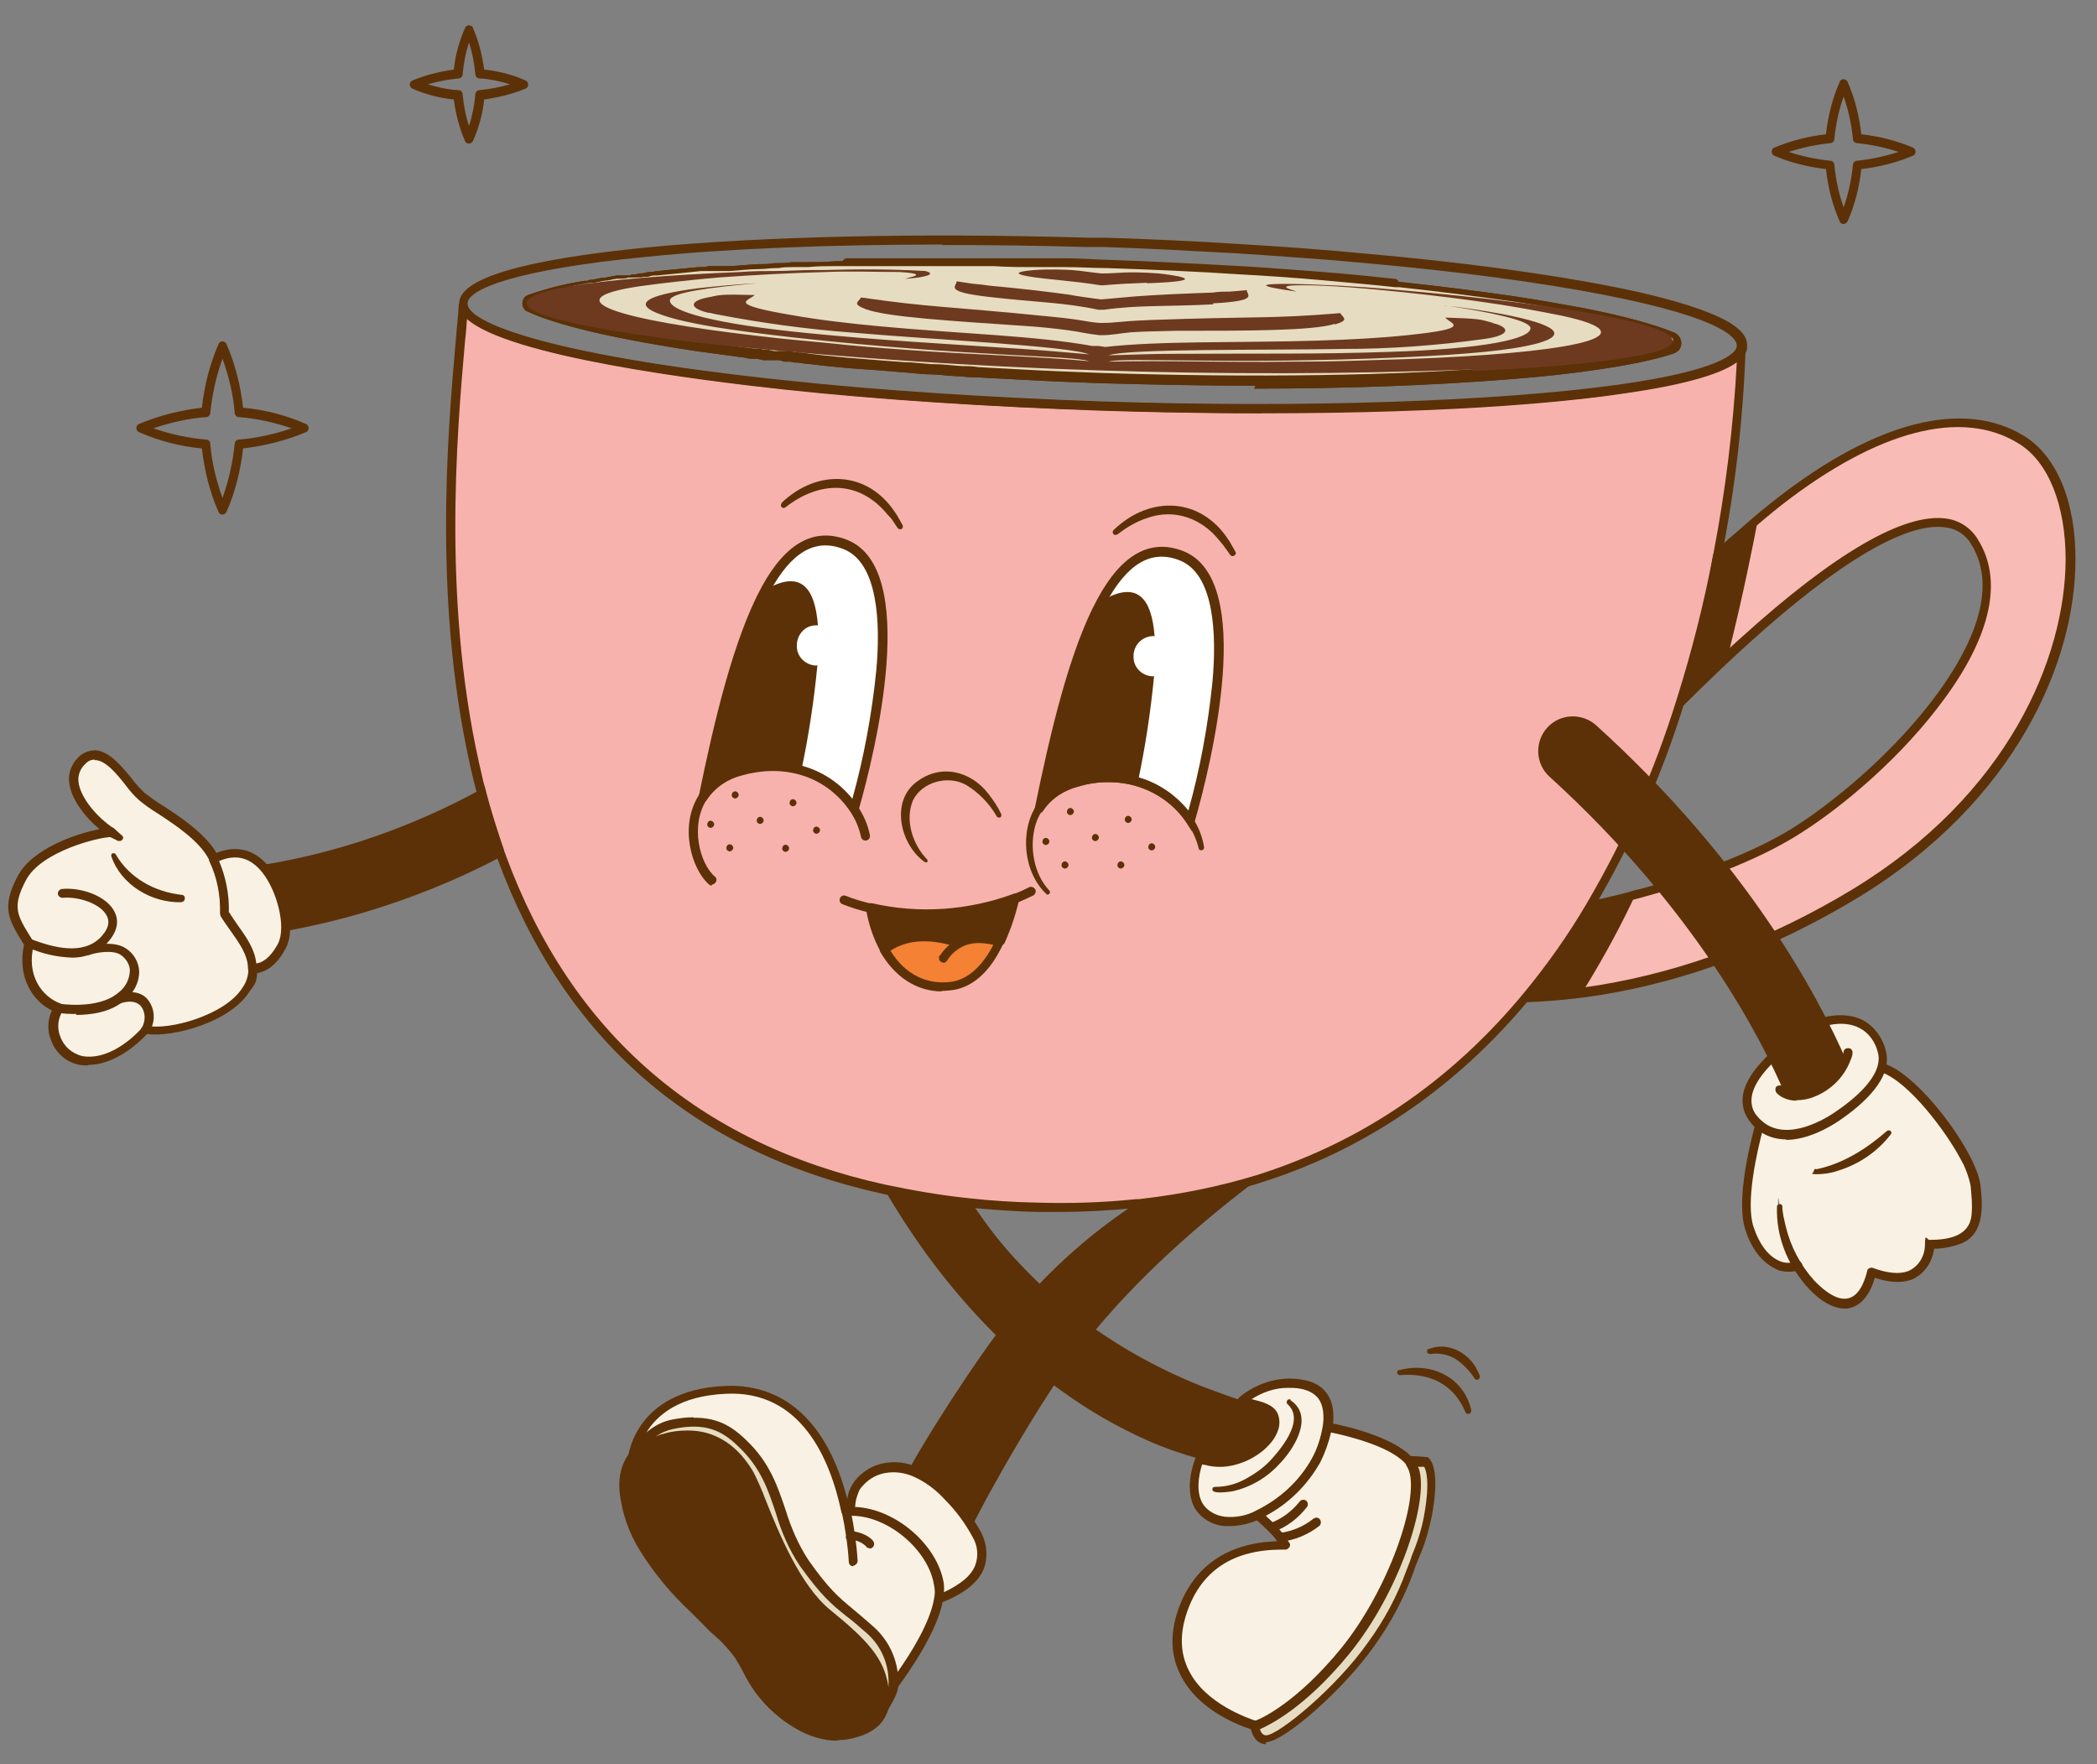 <?xml version="1.0" encoding="UTF-8"?>
<svg id="Livello_1" xmlns="http://www.w3.org/2000/svg" xmlns:xlink="http://www.w3.org/1999/xlink" version="1.1" viewBox="0 0 427.9 360">
  <rect x="0" y="0" width="427.9" height="360" fill="#808080" stroke="none"/>
  <!-- Generator: Adobe Illustrator 29.3.1, SVG Export Plug-In . SVG Version: 2.1.0 Build 151)  -->
  <defs>
    <style>
      .st0 {
        fill: none;
      }

      .st1 {
        fill: #5c3107;
      }

      .st2 {
        fill: #f7b2ad;
      }

      .st3 {
        fill: #e6dcc1;
      }

      .st4 {
        fill: #f9f2e4;
      }

      .st5 {
        clip-path: url(#clippath-1);
      }

      .st6 {
        clip-path: url(#clippath-2);
      }

      .st7 {
        fill: #fff;
      }

      .st8 {
        fill: #6d3a1f;
        fill-rule: evenodd;
      }

      .st9 {
        fill: #f48134;
      }

      .st10 {
        fill: #3d1818;
      }

      .st11 {
        fill: #f9bbb5;
      }

      .st12 {
        clip-path: url(#clippath);
      }
    </style>
    <clipPath id="clippath">
      <rect class="st0" x="1.7" y="-39.4" width="437.6" height="395.3"/>
    </clipPath>
    <clipPath id="clippath-1">
      <rect class="st0" x="1.7" y="-39.4" width="437.6" height="395.3"/>
    </clipPath>
    <clipPath id="clippath-2">
      <rect class="st0" x="207.2" y="78.5" width="141.9" height="164.5"/>
    </clipPath>
  </defs>
  <g class="st12">
    <g class="st5">
      <path id="Tracciato_13445" class="st1" d="M260.1,291.2c-.8,2.9-4.3,5.4-7,6.4-2.2.9-4.7,1-7,.4-.4-.1-.9-.2-1.3-.3-3.6-1-7.1-2.2-10.5-3.7-6.3-2.8-12.2-6.2-17.7-10.2-2-1.4-3.9-2.9-5.8-4.5-4-3.3-7.8-6.9-11.4-10.8-1.1-1.2-2.2-2.4-3.3-3.7-6.9-8-12.8-16.8-17.9-26.1,5.7,1.1,11.5,1.9,17.4,2.4,1.6,2.8,3.4,5.5,5.3,8.1,2.3,3.2,4.8,6.2,7.5,9,3,3.2,6.3,6.2,9.7,9,.4.3.9.7,1.3,1,7.9,6.1,16.6,11,25.9,14.7,2.7,1,5.3,2,8.1,2.9h0c2.1.6,5.5.9,6.6,2.8.4.8.5,1.7.2,2.6"/>
      <path id="Tracciato_13446" class="st4" d="M270.8,291.2c-.4,2.3-1.2,4.6-2.3,6.7-2.7,4.8-6.9,8.7-11.9,11.1-2.1,1.1-4.4,1.5-6.7,1.3-7-1.1-7.1-7.3-5.2-12.7.4.1.9.2,1.3.3,2.3.6,4.8.5,7-.4,2.8-1,6.2-3.5,7-6.4.3-.8.2-1.8-.2-2.6-1.1-1.9-4.5-2.1-6.6-2.8,2.7-2.2,6-3.5,9.4-3.6,7.5-.2,8.9,4.4,8.1,9"/>
      <path id="Tracciato_13447" class="st1" d="M251.1,311.4h-1.3c-2.4-.2-4.6-1.5-5.9-3.5-1.5-2.5-1.5-6.2,0-10.3.2-.5.7-.7,1.1-.6s.9.2,1.3.3c2.1.6,4.4.4,6.5-.4,2.6-.9,5.8-3.3,6.5-5.8.2-.6.2-1.3,0-1.9-.6-1.1-2.6-1.5-4.3-1.9-.6-.1-1.3-.3-1.8-.5s-.8-.7-.6-1.2c0-.2.2-.3.3-.5,2.8-2.3,6.3-3.7,10-3.8,3.4,0,6,.8,7.5,2.6,1.5,1.7,2,4.3,1.5,7.5h0c-.4,2.4-1.2,4.8-2.4,7-2.8,5-7.1,9.1-12.3,11.5-1.8.9-3.9,1.4-5.9,1.5M245.3,298.8c-.7,2.2-1.3,5.6.1,8,1,1.6,2.8,2.5,4.6,2.7,2.1.2,4.3-.2,6.2-1.2,4.8-2.3,8.9-6,11.5-10.7,1.1-2,1.8-4.2,2.2-6.5.3-1.8.3-4.4-1.1-6-1.2-1.3-3.2-2-6.1-1.9-2.6,0-5.1.9-7.3,2.3,2,.5,4.2,1,5.2,2.7.5,1,.6,2.2.3,3.3-.9,3.3-4.6,6-7.6,7-2.4.9-5,1.1-7.5.4-.2,0-.4,0-.5-.1M270.9,291.2h0Z"/>
      <path id="Tracciato_13448" class="st1" d="M263.3,285.7c5,3.3.7,10.1-2.4,13.2-2.5,2.7-5.8,4.6-9.4,5.4-.7.1-4.4.7-4.1-.5,0-.3.3-.4.6-.4,2.2,0,4.4-.6,6.3-1.7,2-1.1,3.8-2.4,5.3-4.1,2.3-2.6,6.6-8,3.1-11.1-.2-.2-.2-.5,0-.8.2-.2.4-.2.7-.1"/>
      <path id="Tracciato_13449" class="st10" d="M270,317h0c-.3,0-.7,0-1.3-.2-2.1-.3-4.2-.5-6.3-.6-.5,0-.9-.4-.9-.9s.4-.9.9-.9h0c2.2,0,4.4.3,6.5.6.5,0,1,.1,1.2.2.5,0,.9.5.8,1,0,.5-.4.8-.9.8"/>
      <path id="Tracciato_13450" class="st4" d="M274.5,337c-10.2,12.5-18.2,15.2-18.2,15.2,0,0-.1,0-.4-.1-2.9-.9-20.3-7.1-14.7-23.3,4-11.7,13.9-13.6,21.1-13.4-.4-.6-.7-1.1-1.1-1.7-.5-.7-1.1-1.4-1.7-2-.9-.9-1.8-1.8-2.8-2.6,5-2.4,9.2-6.3,11.9-11.1,1.1-2.1,1.9-4.4,2.3-6.7,3.8.8,14.1,3.2,17.1,7.5.3.4.5.8.6,1.2,2.1,6.2-3.8,24.5-14,37.1"/>
      <path id="Tracciato_13451" class="st1" d="M256.4,353.1h-.2s-.2,0-.5-.1c-2.6-.8-11.2-3.9-14.8-11.2-2-3.9-2.2-8.4-.5-13.3,3.1-8.9,10.1-13.7,20.2-14,0,0,0-.1-.1-.2-.5-.7-1.1-1.3-1.7-1.9-.9-.9-1.8-1.7-2.7-2.5-.4-.3-.5-.9-.1-1.3,0-.1.2-.2.3-.3,4.8-2.3,8.9-6,11.5-10.7,1.1-2,1.8-4.2,2.2-6.5,0-.5.6-.8,1.1-.8h0c4.3.8,14.5,3.3,17.7,7.9.3.4.5.9.7,1.4,2.2,6.5-3.9,25.3-14.2,37.9-10.2,12.6-18.3,15.4-18.6,15.5h-.3M261.6,316.2c-10,0-16.5,4.3-19.4,12.8-1.5,4.4-1.4,8.4.4,11.9,3.4,6.8,12.1,9.7,13.8,10.3h0c1.4-.5,8.6-3.9,17.5-14.8h0c9.7-12,15.9-30.2,13.8-36.2-.1-.3-.3-.7-.5-1-2.6-3.8-11.7-6.1-15.6-6.9-.5,2.1-1.2,4.1-2.2,6.1-2.6,4.6-6.4,8.4-11.1,10.9.6.6,1.2,1.1,1.8,1.7.6.7,1.2,1.3,1.8,2.1.5.6,1,1.5,1.2,1.7.2.3.2.6,0,.9s-.5.5-.8.5h-.8"/>
      <path id="Tracciato_13452" class="st3" d="M291.6,309.4c-.9,4.8-2.4,7.8-3.7,11.3-1.9,5.4-4.6,10.4-8,15-6.3,9-18.2,19-21.4,19.2-1.6,0-2.3-1.4-2.5-2.9.3,0,.4.1.4.1,0,0,8-2.7,18.2-15.2s16.1-30.9,14-37.1c-.1-.4-.3-.8-.6-1.2l.4-.5,2.7.2h0c.3.2,2.1,1.9.5,11"/>
      <path id="Tracciato_13453" class="st1" d="M258.4,355.9c-1.1,0-2.7-.5-3.3-3.7,0-.5.2-1,.7-1.1h.4c1.4-.5,8.6-3.9,17.5-14.8,9.7-12,15.9-30.2,13.8-36.2-.1-.3-.3-.7-.5-1s-.2-.8,0-1.1l.4-.5c.2-.2.5-.4.8-.4l2.7.2h.3s.1,0,.2.1h0c.8.6,2.4,3,.8,11.8-.6,2.9-1.4,5.8-2.6,8.5-.4,1-.8,1.9-1.1,2.9-2,5.5-4.7,10.6-8.1,15.3-6,8.6-18.2,19.4-22,19.6h-.2M257.1,352.9c.4,1.2,1.1,1.2,1.3,1.2,2.7-.2,14.4-9.9,20.7-18.9,3.3-4.5,6-9.5,7.9-14.8.4-1,.8-2,1.1-3,1.1-2.6,2-5.4,2.5-8.2,1.3-7.2.3-9.4,0-9.9h-1.3s.1.2.2.3c2.2,6.5-3.9,25.3-14.2,37.9-9,11-16.3,14.5-18.1,15.3M291.6,309.4h0Z"/>
      <path id="Tracciato_13454" class="st1" d="M259.5,312.6c-.5,0-.9-.4-.9-.9s.2-.7.6-.9c2.4-.9,4.4-2.4,6-4.4.3-.4.9-.5,1.3-.2s.5.9.2,1.3c-1.8,2.3-4.1,4.1-6.9,5.1h-.3"/>
      <path id="Tracciato_13455" class="st1" d="M261.2,314.6c-.5,0-.9-.4-.9-.9s.3-.8.8-.9c2.5-.3,4.9-1.3,6.9-2.9.4-.3,1-.3,1.3.1s.3.9,0,1.3c-2.3,1.8-5,3-8,3.3h-.1"/>
      <path id="Tracciato_13456" class="st4" d="M400.4,236.4c-2.9-5.5-10.2-15.3-16-17.6-1.6,4-6.1,7.6-9.3,9.7-1.8,1.2-6.4,3.9-11,3.8-1.7,0-3.3-.6-4.8-1.5-1.5,5.7-3.4,14.9-1.9,19.6,1.1,3.4,3,6,5.2,7,.9.5,2,.6,3,.4-1.9-3.5-2.8-7.5-2.8-11.5s.2-.4.4-.4.4.2.4.4c.3,2.8.9,5.6,2,8.2,1.5,3.9,4.2,7.3,7.7,9.7,1.6,1,3.4,1.6,5,.6h.2c0-.1.4-.4.4-.4.3-.3.6-.7.9-1.1.7-1.2,1.2-2.4,1.5-3.8,0-.4.5-.6.9-.5h0c3.3,1.3,8,2,10.1-1.5.6-1,.9-2.2.9-3.4s.3-.7.7-.7c2.9,0,6.2-.2,7.9-2.7,1.5-2.5,1-5.8.8-8.6-.4-2-1.1-3.9-2.1-5.6"/>
      <path id="Tracciato_13457" class="st11" d="M378.3,182.3c-19.4,11.7-37.2,17.2-51.8,19.6-5,.8-10,1.3-15.1,1.5,4.8-5.9,9.2-12.1,13.1-18.6,3.4-.7,7.9-1.8,12.9-3.2,9.7-2.8,21.1-6.9,29.7-12.4,18.7-12.2,46.7-41.1,35.7-58.6-6.8-10.8-27,2.2-46.9,20.2-4.4,4-8.8,8.2-13,12.4,3.1-9.8,5.6-19.8,7.5-29.8,4-3.9,8.2-7.6,12.6-11.1,17.5-13.6,35.9-20.9,49.3-12.6,17.7,11,15,63-34.2,92.7"/>
      <path id="Tracciato_13458" class="st1" d="M311.5,204.3c-.5,0-.9-.4-.9-.9s0-.4.2-.6c4.8-5.8,9.2-12,13-18.5,0-.2.3-.4.6-.4,4.3-.9,8.7-2,12.8-3.2,12.4-3.6,22.4-7.7,29.5-12.3,8.3-5.4,20.2-15.3,28.8-27.1,6.3-8.7,12.6-20.9,6.7-30.3-1.1-1.9-3.1-3.2-5.3-3.4-7.9-1.1-21.8,7.1-40.2,23.8-4.2,3.8-8.5,7.9-13,12.4-.4.4-.9.4-1.3,0-.2-.2-.3-.6-.2-.9,3.1-9.8,5.6-19.7,7.5-29.7,0-.2,0-.4.3-.5,4-3.9,8.3-7.7,12.7-11.1,20.2-15.7,38.1-20.2,50.4-12.6,6.6,4.1,10.5,13.5,10.4,25.3,0,20.4-11.9,49.2-44.6,69h0c-16.9,10.2-34.4,16.8-52.1,19.7-5,.8-10.1,1.3-15.2,1.5h0M325.2,185.6c-3.5,5.9-7.4,11.5-11.7,16.8,4.3-.2,8.6-.7,12.9-1.4,17.5-2.9,34.8-9.4,51.4-19.4,32.1-19.4,43.6-47.5,43.7-67.4,0-11.1-3.5-20-9.6-23.7-11.6-7.2-28.7-2.7-48.3,12.5-4.3,3.4-8.4,7-12.3,10.8-1.7,8.8-3.8,17.5-6.4,26.1,3.6-3.5,7-6.8,10.4-9.8,19.1-17.3,33.2-25.4,41.7-24.3,2.7.3,5.2,1.9,6.6,4.3,5.1,8.1,2.8,19.3-6.7,32.3-8.7,12-20.8,22.1-29.3,27.5-7.3,4.7-17.3,8.9-30,12.5-4.1,1.2-8.3,2.2-12.5,3.2M378.3,182.3h0Z"/>
      <path id="Tracciato_13459" class="st2" d="M350.5,113.2c-1.9,10.1-4.4,20.1-7.5,29.8-4.5,14.6-10.7,28.5-18.4,41.7h0c-3.9,6.5-8.3,12.7-13.1,18.6-12.2,14.7-27.8,27.1-47.7,34.7-2.3.9-4.7,1.7-7.1,2.5-7.6,2.4-15.5,4-23.4,4.9-.5,0-.9.1-1.4.1-6.7.7-13.5.9-20.2.7-4.8-.1-9.5-.4-14-.9-5.8-.6-11.6-1.5-17.3-2.8-44-9.7-66.7-37-78-67.8-.1-.3-.2-.6-.3-.9-1.5-4.2-2.8-8.5-3.9-12.8-.2-.6-.3-1.2-.5-1.9-9.7-39.6-4.2-81.1-3-96.8,1.1,6,27.2,12.1,65.6,16.2,18.9,2,40.9,3.5,64.3,4.3,39,1.3,74.2.3,98.2-2.4,2.7-.3,5.3-.6,7.8-1,14.9-2.1,24-5,25-8.4-.5,14.2-2.1,28.3-4.9,42.2"/>
      <path id="Tracciato_13460" class="st1" d="M216.4,247.3h-4.8c-4.8-.1-9.5-.5-14.1-.9-5.8-.6-11.7-1.5-17.4-2.8-38.7-8.5-65.1-31.6-78.6-68.4,0-.2-.2-.5-.3-.7v-.2c-1.5-4.1-2.9-8.5-4-12.9-.2-.6-.3-1.3-.5-1.9-8.5-34.8-5.4-70.7-3.7-90,.2-2.7.5-5.1.6-7.1,0-.5.5-.9,1-.9s.8.3.8.8c.8,4,18.2,10.5,64.8,15.4,19.4,2.1,41.6,3.5,64.2,4.3,37.5,1.2,73.2.4,98-2.4,2.6-.3,5.2-.6,7.8-1,20.8-2.9,23.8-6.4,24.2-7.7,0-.5.6-.8,1.1-.6.4,0,.7.5.7.9-.5,14.2-2.1,28.4-4.9,42.3-1.9,10.1-4.5,20.1-7.6,29.9-4.5,14.6-10.7,28.7-18.5,41.9h0c-3.9,6.6-8.3,12.8-13.2,18.7-13.4,16.1-29.6,27.9-48.1,35-2.3.9-4.7,1.7-7.2,2.5-7.7,2.4-15.6,4-23.6,4.9-.5,0-.9.1-1.4.1-5.2.5-10.4.8-15.6.8M95.3,65c-.1,1.4-.2,2.9-.4,4.5-1.7,19.2-4.8,54.9,3.6,89.4.1.6.3,1.2.5,1.9,1.1,4.4,2.5,8.7,3.9,12.8v.2c.2.2.2.5.3.7,13.3,36.2,39.3,58.8,77.3,67.2,5.7,1.2,11.4,2.2,17.2,2.8,4.5.5,9.1.8,13.9.9,6.7.2,13.4,0,20.1-.7.5,0,.9,0,1.4-.1,7.9-.9,15.7-2.5,23.3-4.8,2.5-.8,4.8-1.6,7.1-2.5,18.2-7,34.1-18.6,47.3-34.5,4.8-5.8,9.2-12,13-18.5h0c7.7-13.1,13.8-27,18.3-41.5,3.1-9.8,5.6-19.7,7.5-29.7,2.5-12.9,4.1-26,4.8-39.2-2.5,1.9-8.6,4.4-23.8,6.5-2.6.4-5.2.7-7.8,1-24.9,2.8-60.7,3.6-98.3,2.4-22.6-.8-44.9-2.2-64.4-4.3-17.6-1.9-56.3-6.8-64.8-14.4M324.6,184.8h0Z"/>
      <path id="Tracciato_13461" class="st1" d="M284.6,58.5h0c-4.2-.4-8.4-.8-12.5-1.1-5.9-.5-11.9-.9-17.7-1.3-9.5-.6-19.2-1.1-29-1.4-2.9,0-5.8-.2-8.6-.2-15.2-.4-30-.4-44,0-.5,0-.9-.4-.9-.9s.4-.9.9-.9h29.7c3.1,0,5.5,0,7.8,0h3.3c.8,0,1.7,0,2.5,0h1.2c2.7,0,5.5.2,8.2.3,9.3.3,18.6.8,27.6,1.3,5.6.3,11.3.8,16.8,1.2,5.3.4,10.1.9,14.7,1.4.5,0,.9.5.8,1,0,.5-.4.8-.9.8"/>
      <path id="Tracciato_13463" class="st1" d="M257.2,84.3c-10.6,0-21.6-.2-32.8-.6-22.6-.7-44.8-2.2-64.3-4.3-19.4-2.1-64.7-7.8-66.4-16.9v-.7c.2-5,13-8.8,38.2-11.3,24-2.3,56-3,90.1-2,1.2,0,2.5,0,3.7,0,9,.3,18.1.7,27.2,1.3,9,.5,17.8,1.2,26.3,2,19.1,1.7,36,4,48.9,6.5,8.9,1.7,15.8,3.6,20.6,5.5,5.3,2.1,7.9,4.3,7.8,6.7,0,.2,0,.5,0,.7-.4,1.4-1.5,5.6-25.7,9.1-18.1,2.6-44.2,3.9-73.3,3.9M192.3,49.9c-22.7,0-43.5.8-60.3,2.5-26.8,2.6-36.5,6.6-36.6,9.5v.3c.8,4,18.2,10.5,64.8,15.4,19.5,2.1,41.7,3.5,64.2,4.3,41.7,1.4,81.2,0,105.8-3.4,20.8-2.9,23.9-6.4,24.2-7.7v-.3c0-1.2-1.8-5.4-26.9-10.3h0c-12.8-2.5-29.7-4.8-48.7-6.5-8.5-.8-17.3-1.4-26.3-2-9.1-.5-18.2-1-27.1-1.3-1.2,0-2.4,0-3.7,0-10.1-.3-20-.4-29.5-.4M256.2,78.7c-10.2,0-20.7-.2-31.4-.5-5.4-.2-10.7-.4-16-.7-3.1-.2-6.2-.3-9.2-.5-1.1,0-2.2,0-3.3-.2-1.9,0-3.9-.3-5.8-.4h-.4c-1.8,0-3.7-.3-5.5-.4-2.7-.2-5.7-.5-9-.7l-2.6-.2c-1.7-.2-3.4-.3-5.1-.5l-2.5-.3c-.8,0-1.7-.2-2.5-.3-.5,0-1.1,0-1.6-.2h-1.3c-.4-.2-.7-.2-1.1-.3-.4,0-.7,0-1.1,0s-.8,0-1.1,0h-1c-.6-.2-1.2-.3-1.8-.3s-1.2,0-1.8-.2c-3.9-.5-7.3-1-10.3-1.4-20.7-3.1-30.1-6.1-34.3-8.1h0c-.2,0-.3-.2-.4-.3-.2-.2-.3-.4-.4-.6h0c-.2-.6-.1-1.4.3-1.9,0,0,.1,0,.2-.2.1,0,.3-.2.5-.3,3.8-1.3,7.6-2.3,11.6-2.9h.5c.2,0,.4-.2.6-.2.8,0,1.6-.3,2.4-.4h.5c.8-.2,1.7-.3,2.6-.5h.7c.3,0,.6,0,.9,0h.9c.1,0,.3,0,.4-.2h.4c.4,0,.7,0,1.1-.2.5,0,1,0,1.6-.2s1.1,0,1.6-.2c3.3-.4,6.2-.6,9.1-.9h.8c.4,0,.7,0,1.1-.2h1.9c.7,0,1.4,0,2.1,0,1.9,0,3.9-.3,6.3-.4,1.1,0,2.1,0,3.2-.2h.7c.9,0,1.9,0,2.8-.2h.9c.8,0,1.5,0,2.3,0,1.9,0,3.8,0,5.7-.2h32.1c3.1,0,5.5,0,7.8,0h3.3c.8,0,1.7,0,2.5,0h1.2c2.7,0,5.5.2,8.2.3,9.3.3,18.6.8,27.6,1.3,5.6.3,11.3.8,16.8,1.2,5.3.4,10.1.9,14.7,1.4h.8c8.4.9,16.2,1.9,23.2,2.9,5.4.8,10.3,1.7,14.7,2.5h0c8.1,1.6,14.3,3.3,18.4,5,1.1.5,1.7,1.8,1.2,3-.2.6-.7,1-1.3,1.2-1.6.6-3.3,1-5,1.4-2.9.7-6.4,1.3-10.4,1.9-5.3.8-11.5,1.5-18.3,2-14.9,1.2-32.8,1.9-51.9,1.9M108.2,61.6c4.1,1.9,13.4,4.8,33.7,7.9,3,.5,6.4.9,10.2,1.4.6,0,1.2.2,1.8.2s1.2,0,1.8.2h1.1c.4.2.8.2,1.1.3s.7,0,1.1,0,.7,0,1.1,0h1.3c.5.2,1.1.3,1.6.3.8,0,1.6.2,2.5.3l2.5.3c1.7.2,3.4.3,5.1.5l2.6.2c3.3.3,6.3.5,9,.7,1.8,0,3.7.3,5.5.4h.4c2,0,3.9.3,5.8.4,1.1,0,2.2,0,3.2.2,3,.2,6.1.3,9.2.5,5.2.3,10.6.5,16,.7,30.8,1,60.4.6,83.1-1.3,6.8-.6,12.9-1.2,18.2-2,4-.6,7.4-1.2,10.3-1.9,1.6-.4,3.2-.8,4.8-1.3,0,0,0,0,.2,0,0-.2.2-.4,0-.6h-.2c-2.8-1.3-8.1-3.1-18.2-5.1h0c-4.3-.9-9.2-1.7-14.5-2.5-7-1-14.8-2-23.1-2.9h-.8c-4.5-.5-9.3-.9-14.6-1.4-5.5-.5-11.2-.9-16.8-1.2-9-.6-18.3-1-27.5-1.3-2.7,0-5.5-.2-8.2-.2h-7c-2.3,0-4.7,0-7.8-.2h-32.2c-1.9,0-3.8,0-5.7.2h-3.2c-.9,0-1.9,0-2.8.2h-.6c-1.1,0-2.2,0-3.2.2-2.3,0-4.4.3-6.2.4-.7,0-1.4,0-2,0h-3.8c-2.8.3-5.7.6-9,.9-.5,0-1.1,0-1.6.2s-1,0-1.6.2c-.3,0-.7,0-1.1,0h-.4c-.1,0-.3,0-.4,0h-.8c-.3.2-.6.2-.9.2h-.7c-.8,0-1.7.2-2.5.4h-.5c-.8.2-1.6.3-2.4.5h-1.1c-3.8.7-7.5,1.6-11.2,2.9M108.2,61.7h0M107.6,60.9h0Z"/>
      <path id="Tracciato_13464" class="st3" d="M342,70.3c0,.2-.3.3-.5.3-1.6.5-3.2,1-4.8,1.4-2.6.6-6,1.3-10.4,1.9-4.8.7-10.8,1.4-18.2,2-22.8,1.9-52.4,2.3-83.3,1.3-5.4-.2-10.7-.4-16-.7-3.1-.2-6.2-.3-9.2-.5-1.1,0-2.2,0-3.3-.2-1.9,0-3.9-.3-5.8-.4h-.4c-1.9,0-3.7-.3-5.5-.4-3.1-.2-6.1-.5-9-.7h0l-2.6-.2c-1.7-.2-3.4-.3-5.1-.5l-2.5-.3c-.8,0-1.7-.2-2.5-.3-1,0-2-.2-2.9-.3-.7,0-1.4-.2-2.1-.2s-1.5-.2-2.2-.3c-.6,0-1.2-.2-1.8-.2s-1.2,0-1.8-.2c-3.6-.5-7-.9-10.3-1.4-20.9-3.1-30.1-6.2-34-8,0,0-.2,0-.2-.2,0,0-.2-.2-.2-.3h0c-.1-.3,0-.7.2-.9h.2c3.7-1.4,7.5-2.4,11.4-3,.4,0,.7,0,1.1-.2.9-.2,1.9-.3,2.9-.5.8,0,1.7-.3,2.6-.4h.7c.5,0,.9,0,1.4-.2h.7c.5,0,1,0,1.5-.2.5,0,1,0,1.6-.2s1.1,0,1.6-.2c2.7-.3,5.7-.6,9-.9.6,0,1.3,0,2-.2.7,0,1.3,0,2-.2s1.4,0,2,0c2,0,4.1-.3,6.3-.4,1.2,0,2.4,0,3.6-.2,1,0,2,0,3.1,0s2.1,0,3.2,0c1.9,0,3.8,0,5.7-.2h32.3c2.6,0,5.2,0,7.8,0h3.3c1.2,0,2.5,0,3.7,0h0c2.7,0,5.5,0,8.2.2,9.4.3,18.6.8,27.6,1.3,5.7.4,11.3.8,16.8,1.2,5,.4,9.9.9,14.7,1.4h.8c8.3.9,16.1,1.8,23.2,2.9,5.7.9,10.6,1.7,14.7,2.5h0c9.7,1.9,15.2,3.7,18.3,5,.7.3,1,1,.7,1.7,0,.2-.2.3-.3.4"/>
      <path id="Tracciato_13465" class="st1" d="M256.2,78.7c-10.2,0-20.7-.2-31.4-.5-5.4-.2-10.7-.4-16-.7-3.1-.2-6.2-.3-9.2-.5-1.1,0-2.2,0-3.3-.2-1.9,0-3.9-.3-5.8-.4h-.4c-1.8,0-3.7-.3-5.5-.4-2.7-.2-5.7-.5-9-.7l-2.6-.2c-1.7-.2-3.4-.3-5.1-.5l-2.5-.3c-.8,0-1.7-.2-2.5-.3-.5,0-1.1,0-1.6-.2h-1.3c-.4-.2-.7-.2-1.1-.3-.4,0-.7,0-1.1,0s-.8,0-1.1,0h-1c-.6-.2-1.2-.3-1.8-.3s-1.2,0-1.8-.2c-3.9-.5-7.3-1-10.3-1.4-20.7-3.1-30.1-6.1-34.3-8.1h0c-.2,0-.3-.2-.4-.3-.2-.2-.3-.4-.4-.6h0c-.2-.6-.1-1.4.3-1.9,0,0,.1,0,.2-.2.1,0,.3-.2.5-.3,3.8-1.3,7.6-2.3,11.6-2.9h.5c.2,0,.4-.2.6-.2.8,0,1.6-.3,2.4-.4h.5c.8-.2,1.7-.3,2.6-.5h.7c.3,0,.6,0,.9,0h.9c.1,0,.3,0,.4-.2h.4c.4,0,.7,0,1.1-.2.5,0,1,0,1.6-.2s1.1,0,1.6-.2c3.3-.4,6.2-.6,9.1-.9h.8c.4,0,.7,0,1.1-.2h1.9c.7,0,1.4,0,2.1,0,1.9,0,3.9-.3,6.3-.4,1.1,0,2.1,0,3.2-.2h.7c.9,0,1.9,0,2.8-.2h.9c.8,0,1.5,0,2.3,0,1.9,0,3.8,0,5.7-.2h32.1c3.1,0,5.5,0,7.8,0h3.3c.8,0,1.7,0,2.5,0h1.2c2.7,0,5.5.2,8.2.3,9.3.3,18.6.8,27.6,1.3,5.6.3,11.3.8,16.8,1.2,5.3.4,10.1.9,14.7,1.4h.8c8.4.9,16.2,1.9,23.2,2.9,5.4.8,10.3,1.7,14.7,2.5h0c8.1,1.6,14.3,3.3,18.4,5,1.1.5,1.7,1.8,1.2,2.9,0,.3-.3.5-.5.7-.2.3-.5.4-.9.6-1.6.5-3.3,1-5,1.4-2.9.7-6.4,1.3-10.4,1.9-5.3.8-11.5,1.5-18.3,2-14.9,1.2-32.8,1.9-51.9,1.9M108.2,61.6c4.1,1.9,13.4,4.8,33.7,7.9,3,.5,6.4.9,10.2,1.4.6,0,1.2.2,1.8.2s1.2,0,1.8.2h1c.4.2.8.2,1.1.3s.7,0,1.1,0,.7,0,1.1,0h1.3c.5.2,1.1.3,1.6.3.8,0,1.6.2,2.5.3l2.5.3c1.7.2,3.4.3,5.1.5l2.6.2c3.3.3,6.3.5,9,.7,1.8,0,3.7.3,5.5.4h.4c2,0,3.9.3,5.8.4,1.1,0,2.2,0,3.2.2,3,.2,6.1.3,9.2.5,5.2.3,10.6.5,16,.7,30.8,1,60.4.6,83.1-1.3,6.8-.6,12.9-1.2,18.2-2,4-.6,7.4-1.2,10.3-1.9,1.6-.4,3.2-.8,4.8-1.3,0,0,0,0,.2,0h0c.2-.2,0-.4,0-.6h0c-2.8-1.2-8.1-3-18.2-5h0c-4.3-.9-9.2-1.7-14.5-2.5-7-1-14.8-2-23.1-2.9h-.8c-4.5-.5-9.3-.9-14.6-1.4-5.5-.5-11.2-.9-16.8-1.2-9-.6-18.3-1-27.5-1.3-2.7,0-5.5-.2-8.2-.2h-7c-2.3,0-4.7,0-7.8-.2h-32.2c-1.9,0-3.8,0-5.7.2h-3.2c-.9,0-1.9,0-2.8.2h-.6c-1.1,0-2.2.2-3.2.2-2.3,0-4.4.3-6.2.4-.7,0-1.4,0-2,0h-3.8c-2.8.3-5.7.6-9,.9-.5,0-1.1,0-1.6.2s-1,0-1.6.2c-.3,0-.7,0-1.1,0h-.4c-.1,0-.3,0-.4,0h-.8c-.3.2-.6.2-.9.2h-.7c-.8,0-1.7.2-2.5.4h-.5c-.8.2-1.6.3-2.4.5h-1.1c-3.8.7-7.5,1.6-11.2,2.9M108.2,61.7h0M108.2,61.6h0"/>
      <path id="Tracciato_13466" class="st1" d="M285.5,279.6c6.4-1.8,13.2,1.4,14.7,8.1,0,.3,0,.7-.5.8-.3,0-.6,0-.7-.4-2.4-5.7-7.3-8-13.3-7.5-.3,0-.6-.2-.6-.5s.1-.5.4-.6"/>
      <path id="Tracciato_13467" class="st1" d="M291.5,275.3c3.7-1.6,8,.6,9.8,4,.2.6,1.2,1.8.3,2.2-.3.1-.6,0-.7-.2-1-1.6-2.3-2.9-3.9-4-1.5-.9-3.4-1.3-5.1-1-.3,0-.6-.1-.7-.4,0-.3,0-.6.3-.7"/>
      <path id="Tracciato_13468" class="st7" d="M174.3,165.1c-2.5-3.8-6.3-6.6-10.7-7.9-4-1.1-8.3-1.1-12.3.1-3.1.8-5.9,2.6-7.8,5.3h0c3.4-16.8,7.4-32.6,12.7-42.3,4.3-7.9,9.5-11.8,16.1-9.3,14.7,5.6,4.4,45.3,2,54.1"/>
      <path id="Tracciato_13469" class="st1" d="M174.6,167.3l-1.1-1.7c-2.4-3.6-6-6.3-10.2-7.5-3.8-1.1-7.9-1-11.8.1-2.9.7-5.5,2.4-7.2,4.9l-.3.4h-1.6l.2-1.1c3.1-15.2,7.1-32.1,12.8-42.6,4.9-9,10.7-12.2,17.3-9.7,15.2,5.7,5.8,43.7,2.5,55.2l-.5,1.9h0ZM157.8,155.5c2,0,4.1.3,6,.9,4,1.1,7.5,3.5,10.1,6.7,2.4-8.6,4-17.4,4.9-26.2.9-9.8.4-22.2-6.8-24.9-5.7-2.2-10.6.7-15,8.9-5.2,9.5-8.9,24.6-11.9,38.8,1.7-1.4,3.8-2.5,5.9-3,2.2-.6,4.5-1,6.7-1"/>
      <path id="Tracciato_13470" class="st1" d="M145.3,180.7c-.2,0-.4,0-.6-.2-3.6-3.1-6.2-12-2-18.4,2-2.8,4.9-4.8,8.3-5.7,4.2-1.3,8.6-1.3,12.8-.1,4.6,1.3,8.6,4.2,11.2,8.2,1.2,1.8,2.1,3.8,2.5,5.9.1.5-.2,1-.7,1.1s-1-.2-1.1-.7c-.4-1.9-1.2-3.7-2.2-5.3-2.4-3.6-6-6.3-10.2-7.5-3.8-1.1-7.9-1-11.8.1-2.9.7-5.5,2.4-7.2,4.9-3.6,5.4-1.5,13.3,1.6,15.9.4.3.4.9,0,1.3-.2.2-.4.3-.7.3"/>
      <path id="Tracciato_13471" class="st1" d="M166.8,135.7c-.7,7.3-1.8,14.5-3.3,21.6-4-1.1-8.3-1.1-12.3.1-3.1.8-5.9,2.6-7.8,5.3h0c3.4-16.8,7.4-32.6,12.7-42.3,7.3-4.3,10.2-.5,10.8,7.2h-.4c-2.3,0-4,2-3.9,4.3,0,2,1.6,3.7,3.7,3.9h.6"/>
      <path id="Tracciato_13472" class="st7" d="M242.9,167.4c-2.5-3.8-6.3-6.6-10.7-7.9-4-1.1-8.3-1.1-12.3.1-3.1.8-5.9,2.6-7.8,5.3h0c3.4-16.8,7.4-32.6,12.7-42.3,4.3-7.9,9.5-11.8,16.1-9.3,14.7,5.6,4.4,45.3,2,54.1"/>
      <path id="Tracciato_13473" class="st1" d="M243.2,169.6l-1.1-1.7c-2.4-3.6-6-6.3-10.2-7.5-3.8-1.1-7.9-1.1-11.8.1-2.9.7-5.5,2.4-7.2,4.9l-.3.4h-1.6l.2-1.1c3.1-15.2,7.1-32.2,12.8-42.6,4.9-9,10.7-12.2,17.3-9.7,15.2,5.7,5.8,43.7,2.5,55.2l-.5,1.9h0ZM226.4,157.8c2,0,4.1.3,6,.9,4,1.1,7.5,3.5,10.1,6.7,2.4-8.6,4-17.4,4.9-26.2.9-9.8.4-22.2-6.8-24.9-5.7-2.2-10.6.7-15,8.9-5.2,9.5-8.9,24.6-11.9,38.8,1.7-1.4,3.8-2.5,5.9-3,2.2-.6,4.5-1,6.7-1"/>
      <path id="Tracciato_13474" class="st1" d="M213.6,182.5c-4.8-4.4-5.6-13-2-18.3,3.8-5.5,11.6-7,17.8-6.2,5.3.7,10,3.5,13.2,7.8,1.6,2.1,2.7,4.5,3.1,7.1,0,.3-.2.6-.5.6s-.6-.1-.6-.4c-1.8-7.1-8.4-12.3-15.5-13.3-6.8-.9-15.6,1.2-17.8,8.5-1.3,4.4-.4,10,2.8,13.4.2.2.2.5,0,.7s-.5.2-.7,0h0"/>
      <path id="Tracciato_13475" class="st1" d="M235.5,137.9c-.7,7.3-1.8,14.5-3.3,21.6-4-1.1-8.3-1.1-12.3.1-3.1.8-5.9,2.6-7.8,5.3h0c3.4-16.8,7.4-32.6,12.7-42.3,7.3-4.3,10.2-.5,10.8,7.2h-.4c-2.3.1-4,2-3.9,4.3,0,2,1.6,3.7,3.7,3.9h.6"/>
      <path id="Tracciato_13476" class="st1" d="M203.4,166.6c-1.5-2.6-3.6-4.8-6.2-6.4-3.7-2.1-9-.7-10.9,3.1-1.7,4-.1,9,2.9,12.1.1.1.1.4,0,.5s-.3.1-.5,0c-5-3.5-7.1-12.4-1.6-16.4,4.9-3.7,11-2.2,14.6,2.5,1,1.3,1.9,2.6,2.6,4.1.1.3,0,.6-.2.7s-.6,0-.7-.2"/>
      <path id="Tracciato_13477" class="st1" d="M207,184.3c-.5,0-.9-.4-.9-.9s.2-.7.6-.9c1.1-.4,2.2-.9,3.2-1.4.4-.3,1-.1,1.3.3.3.4.1,1-.3,1.3h0c-1,.5-2.2,1-3.3,1.5h-.3"/>
      <path id="Tracciato_13478" class="st1" d="M177.6,186.2h-.2c-1.9-.4-3.7-1-5.5-1.7-.5-.2-.7-.7-.5-1.2s.7-.7,1.2-.5h0c1.7.7,3.5,1.2,5.2,1.6.5.1.8.6.7,1.1,0,.4-.5.7-.9.7"/>
      <path id="Tracciato_13479" class="st1" d="M207,183.4c-.7,3-1.7,6-3,8.8-3.6-1.1-6.3-.9-8.3.3-4.6-1.6-10.5-2.3-15.2,1.3-1.4-2.6-2.4-5.5-2.9-8.5,8.7,2,19.9,1.8,29.4-1.9"/>
      <path id="Tracciato_13480" class="st1" d="M180.5,194.7c-.3,0-.6-.2-.8-.5-1.5-2.7-2.5-5.7-3-8.8,0-.5.3-1,.8-1.1h.4c9.6,2.2,19.6,1.5,28.9-1.9.5-.2,1,0,1.2.5v.5c-.7,3.1-1.7,6.1-3,9-.2.4-.7.6-1.1.5-3.2-.9-5.7-.9-7.6.2-.2.1-.5.1-.7,0-4.1-1.4-9.9-2.3-14.4,1.2-.2.1-.4.2-.6.2M178.8,186.5c.4,2.1,1.1,4.1,2,5.9,4.8-3.1,10.6-2.3,14.8-.9,2.1-1.1,4.7-1.2,7.9-.4.9-2,1.6-4.1,2.2-6.3-8.7,2.9-18,3.4-27,1.6"/>
      <path id="Tracciato_13481" class="st9" d="M204.1,192.2c-2,4.2-5,8.2-9.5,9-6,1-11-2-14.1-7.4,4.7-3.6,10.7-2.9,15.2-1.3,2.1-1.1,4.7-1.3,8.3-.3"/>
      <path id="Tracciato_13482" class="st1" d="M192.2,202.3c-5.1,0-9.6-2.9-12.6-8.1-.2-.4-.1-.9.2-1.2,5-3.9,11.2-3,15.7-1.6,2.3-1.1,5.2-1.2,8.7-.1.5.1.8.7.6,1.1h0c-2.6,5.7-6.1,8.9-10.2,9.6-.8.1-1.6.2-2.5.2M181.7,194c3,4.9,7.6,7.1,12.7,6.3,3.2-.6,6-3.1,8.3-7.5-2.7-.6-4.8-.5-6.6.5-.2.1-.5.1-.7,0-3.9-1.3-9.3-2.2-13.7.7"/>
      <path id="Tracciato_13483" class="st1" d="M192.5,196.4c-.5,0-.9-.4-.9-.9s0-.4.2-.5c.9-1.4,2.1-2.5,3.5-3.3.5-.2,1,0,1.2.4s0,1-.4,1.2c-1.2.7-2.2,1.6-2.9,2.8-.2.2-.5.4-.8.4"/>
      <path id="Tracciato_13484" class="st1" d="M234.5,172.3c.3-.3.7-.3,1,0s.3.7,0,1-.7.3-1,0h0c-.3-.3-.2-.7,0-1"/>
      <path id="Tracciato_13485" class="st1" d="M223,170.4c.3-.3.7-.3,1,0s.3.7,0,1-.7.3-1,0h0c-.3-.3-.2-.7,0-1"/>
      <path id="Tracciato_13486" class="st1" d="M212.9,171.2c.3-.3.7-.3,1,0s.3.7,0,1-.7.3-1,0h0c-.3-.3-.2-.7,0-1"/>
      <path id="Tracciato_13487" class="st1" d="M217.9,165.1c.3-.3.7-.3,1,0s.3.7,0,1-.7.3-1,0h0c-.3-.3-.2-.7,0-1"/>
      <path id="Tracciato_13488" class="st1" d="M216.8,176c.3-.3.7-.3,1,0s.3.7,0,1-.7.3-1,0h0c-.3-.3-.2-.7,0-1"/>
      <path id="Tracciato_13489" class="st1" d="M229.7,166.7c.3-.3.7-.3,1,0s.3.7,0,1-.7.3-1,0h0c-.3-.3-.2-.7,0-1"/>
      <path id="Tracciato_13490" class="st1" d="M228.2,176c.3-.3.7-.3,1,0s.3.7,0,1-.7.3-1,0h0c-.3-.3-.2-.7,0-1"/>
      <path id="Tracciato_13491" class="st1" d="M166.1,168.9c.3-.3.7-.3,1,0s.3.7,0,1-.7.3-1,0h0c-.3-.3-.2-.7,0-1"/>
      <path id="Tracciato_13492" class="st1" d="M154.6,166.9c.3-.3.7-.3,1,0s.3.7,0,1-.7.3-1,0h0c-.3-.3-.2-.7,0-1"/>
      <path id="Tracciato_13493" class="st1" d="M144.5,167.7c.3-.3.7-.3,1,0s.3.7,0,1-.7.3-1,0h0c-.3-.3-.2-.7,0-1"/>
      <path id="Tracciato_13494" class="st1" d="M149.5,161.7c.3-.3.7-.3,1,0s.3.7,0,1-.7.3-1,0h0c-.3-.3-.2-.7,0-1"/>
      <path id="Tracciato_13495" class="st1" d="M148.4,172.5c.3-.3.7-.3,1,0s.3.7,0,1-.7.3-1,0h0c-.3-.3-.2-.7,0-1"/>
      <path id="Tracciato_13496" class="st1" d="M161.3,163.3c.3-.3.7-.3,1,0s.3.7,0,1-.7.3-1,0h0c-.3-.3-.2-.7,0-1"/>
      <path id="Tracciato_13497" class="st1" d="M159.8,172.6c.3-.3.7-.3,1,0s.3.7,0,1-.7.3-1,0h0c-.3-.3-.2-.7,0-1"/>
      <path id="Tracciato_13498" class="st1" d="M227.4,108c7.4-7,17.7-6.5,23.3,2.2.2.2.3.5.5.8.3.5.6,1.1.9,1.6.2.3,0,.7-.3.8-.3.2-.7,0-.8-.2-.3-.5-.7-1-1-1.4-.3-.5-.7-.9-1.1-1.4-3.6-4.6-9.2-6.7-14.8-4.7-2.2.7-4.2,1.9-6,3.3-.3.2-.7.2-.9,0-.2-.3-.2-.6,0-.8"/>
      <path id="Tracciato_13499" class="st1" d="M159.5,102.6c7.3-7,17.7-6.6,23.3,2.2.2.2.3.5.5.8.3.5.6,1.1.9,1.6.1.3,0,.6-.3.8-.2,0-.5,0-.7-.2-.3-.5-.7-1-1-1.5-.2-.4-.8-1-1.1-1.3-5.8-7.1-13.9-6.9-20.8-1.5-.2.2-.6.2-.8,0-.2-.2-.2-.6,0-.8"/>
      <path id="Tracciato_13500" class="st1" d="M256.7,240.6c-15.5,11.7-26.7,22.7-34.8,32.8-2.9,3.6-5.7,7.4-8.2,11.4-6.7,10.3-16.7,28-19.1,35-1.5-3-3.4-5.7-5.7-8.1-1.9-2.2-4.2-3.9-6.8-5.2,3.8-8.8,15.1-25.8,19.8-32.3,2.7-3.7,5.6-7.2,8.7-10.6,6.3-6.9,13.5-13,21.3-18.1.5,0,.9,0,1.4-.1,7.9-.9,15.8-2.5,23.4-4.9"/>
      <path id="Tracciato_13501" class="st4" d="M192,326.2c-.1,0-.3.1-.4.2.2-1,.2-2,.1-3-1.2-7.7-9.9-15.1-18-15-.1-1.3,0-2.6.5-3.9.3-.9.9-1.8,1.6-2.5,1.2-1.3,2.8-2.1,4.6-2.5,2.2-.4,4.4-.2,6.4.7,2.6,1.2,4.9,2.9,6.8,5.1,2.3,2.3,4.3,5,5.8,7.9h0c2,4.5,1.4,9.3-7.4,12.9"/>
      <path id="Tracciato_13502" class="st1" d="M191.6,327.3c-.5,0-.9-.4-.9-.9v-.2c.2-.9.2-1.8,0-2.7-1.1-7.2-9.4-14.2-16.8-14.2h-.2c-.5,0-.9-.4-.9-.8-.1-1.4,0-2.9.5-4.3.4-1,1-2,1.8-2.8,1.4-1.4,3.1-2.4,5.1-2.8,2.4-.5,4.8-.2,7,.8,2.7,1.2,5.1,3,7.1,5.3,2.4,2.4,4.4,5.2,6,8.2h0c1.1,2.2,1.3,4.8.5,7.1-1.1,2.8-3.9,5.1-8.4,6.9-.2,0-.3.1-.5.2h-.3M174.6,307.5c8.2.4,16.8,7.8,18,15.7,0,.6.1,1.1,0,1.7,3.4-1.6,5.6-3.4,6.4-5.5.7-1.9.5-4-.5-5.7h0c-1.5-2.8-3.4-5.4-5.6-7.6-1.8-2-4-3.7-6.5-4.8-1.8-.8-3.9-1.1-5.9-.7-1.6.3-3,1.1-4.1,2.2s-1.1,1.4-1.4,2.2c-.3.8-.5,1.7-.5,2.6"/>
      <path id="Tracciato_13503" class="st4" d="M191.6,326.4c-1,6-6.5,13.9-9.4,17.7.2-4.3-1.5-8.5-4.8-11.4-5.9-5.4-7.6-5.3-13.4-13.6-5.8-8.3-4.6-16.7-12.7-24.5-3.7-3.6-7.5-5.1-14.1-3.8-3.9,1-7,3.8-8.3,7.6,0,0,.6-14,19.2-14.8,14.8-.6,21.7,12,24.5,24.9.3,0,.9-.1,1-.1,8.1-.2,16.8,7.3,18,15,.1,1,0,2-.1,3"/>
      <path id="Tracciato_13504" class="st1" d="M182.3,345c-.5,0-.9-.4-.9-.9h0c.2-4.1-1.4-8-4.5-10.7-1.7-1.5-3-2.6-4.2-3.5-3-2.4-5.1-4.2-9.4-10.2-2.2-3.3-3.8-7-4.9-10.8-1.6-4.8-3.1-9.3-7.7-13.6-3.3-3.2-6.7-4.9-13.3-3.5-3.6.9-6.4,3.5-7.6,7-.2.5-.7.7-1.2.6-.4-.1-.6-.5-.6-.9s.8-14.9,20.1-15.7c12.6-.5,21.5,8.3,25.2,24.8h.6c8.4,0,17.4,7.6,18.6,15.7.1,1.1.1,2.2-.1,3.3-1.1,6.1-6.4,13.9-9.5,18.1-.2.2-.4.4-.7.4M141.6,289.4c4.6,0,7.6,1.8,10.4,4.5,4.9,4.6,6.5,9.6,8.1,14.3,1.1,3.6,2.6,7.1,4.7,10.3,4.1,5.8,6,7.4,9,9.9,1.2,1,2.5,2.1,4.2,3.6,2.7,2.4,4.5,5.8,5,9.4,3-4.2,6.8-10.4,7.6-15.2h0c.2-.9.2-1.8,0-2.7-1.1-7.2-9.4-14.2-16.8-14.2h-1.1c-.5,0-.9-.3-1-.7-2.4-11.4-8.5-24.9-23.5-24.2-9.5.4-14.1,4.3-16.3,7.9,1.5-1.3,3.2-2.2,5.1-2.6,1.5-.3,3-.5,4.5-.5"/>
      <path id="Tracciato_13505" class="st1" d="M179.7,350.5c-1.5,2.3-4.7,3.3-7.3,3.7-3.2.3-6.5-.4-9.3-2.1-3.2-1.8-6.1-4.3-8.3-7.4-1.6-2.2-2.5-4.7-4-7-1.4-1.9-3-3.7-4.8-5.2-1.4-1.4-2.8-2.8-4.2-4.1-3.9-3.7-7.4-7.8-10.3-12.3-2.3-3.7-3.8-7.9-4.1-12.2-.4-5.2,2.4-9,7.6-10.4,9.7-2.7,15,3.2,17.5,7.5s7.5,21.4,16.1,28.3c1.2.9,2.3,1.9,3.5,2.9,2.4,1.9,4.5,4.1,6.2,6.6,2.2,3.4,3.8,8,1.4,11.7"/>
      <path id="Tracciato_13506" class="st1" d="M170.9,355.2c-2.9,0-5.7-.9-8.2-2.3-3.4-1.9-6.3-4.5-8.6-7.6-.9-1.3-1.7-2.6-2.4-4-.5-1-1.1-2-1.7-3-1.1-1.5-2.4-3-3.8-4.2-.3-.3-.6-.6-.9-.8-.6-.5-1.1-1.1-1.7-1.7l-2.5-2.5c-4-3.7-7.5-7.9-10.4-12.5-2.4-3.8-3.9-8.1-4.3-12.6-.4-5.6,2.6-9.9,8.2-11.4,10.5-2.9,16.1,3.7,18.5,7.9.9,1.8,1.7,3.7,2.5,5.5,2.9,7,7.2,17.5,13.4,22.5,1.3,1,2.4,2,3.5,2.9,2.4,1.9,4.6,4.2,6.4,6.8,1.8,2.8,4.3,8.2,1.4,12.7-1.9,2.9-5.8,3.8-7.9,4.1-.5,0-1.1.1-1.6.1M139.7,293.7c-1.5,0-3,.2-4.5.6-4.7,1.3-7.2,4.7-6.9,9.5.4,4.2,1.7,8.2,4,11.8,2.8,4.4,6.2,8.5,10.1,12.1.9.8,1.7,1.7,2.6,2.5.5.5,1.1,1.1,1.7,1.6.3.3.6.6.9.8,1.5,1.3,2.9,2.9,4.1,4.5.6,1,1.2,2.1,1.8,3.1.6,1.3,1.4,2.6,2.2,3.8,2.1,2.9,4.8,5.3,8,7.1,2.6,1.6,5.7,2.3,8.7,2,1.5-.2,5.1-.9,6.6-3.3,2.4-3.7.1-8.3-1.4-10.7-1.7-2.4-3.7-4.6-6-6.4-1-.9-2.2-1.8-3.4-2.8-6.6-5.3-11.1-16.1-14-23.2-.7-1.8-1.5-3.6-2.4-5.3-2.1-3.7-5.9-7.7-12-7.7"/>
      <path id="Tracciato_13507" class="st1" d="M173.9,333.6l-.6-.6c.1,0,.3.3.6.6"/>
      <path id="Tracciato_13508" class="st1" d="M173.9,334.5c-.2,0-.4,0-.6-.2s-.4-.4-.7-.6c-.4-.4-.4-.9,0-1.3s.9-.4,1.2,0h0c.1.1.4.3.6.6.4.4.4.9,0,1.3s-.4.3-.6.3"/>
      <path id="Tracciato_13509" class="st3" d="M182.3,344.1c-.1,1.8-2.3,4.9-3,5.8.3-.8,1.2-2.6,1.2-3.6h0c-.2-6.5-3.2-10.2-11.7-17.1s-13.4-24-15.8-28.3-7.6-10.2-17.2-7.5c-5,1.4-6.8,6.3-6.4,11.5-.2-1.9-1-4.8-.4-6.6,1.3-3.8,4.4-6.7,8.3-7.6,6.6-1.3,10.4.2,14.1,3.8,8.1,7.8,7,16.2,12.7,24.5s7.5,8.2,13.4,13.6c3.3,2.9,5,7.1,4.8,11.4"/>
      <path id="Tracciato_13510" class="st1" d="M179.3,350.8c-.5,0-.9-.4-.9-.9v-.3c0-.3.2-.6.4-1,.4-.7.6-1.5.8-2.3-.2-6.2-3.1-9.7-11.3-16.4-6.5-5.3-10.9-16.1-13.7-23.2-.9-2.3-1.7-4.3-2.3-5.3-2.6-4.6-7.5-9.5-16.2-7.1-5.8,1.6-5.9,7.9-5.7,10.5,0,.5-.4.9-.9,1-.5,0-.9-.3-.9-.8s-.1-.9-.2-1.5c-.3-1.9-.7-4,0-5.5,1.4-4.1,4.7-7.2,8.9-8.2,7.4-1.5,11.3.5,14.9,4,4.9,4.6,6.5,9.6,8.1,14.3,1.1,3.6,2.6,7.1,4.7,10.3,4.1,5.8,6,7.4,9,9.9,1.2,1,2.5,2.1,4.2,3.6,3.5,3.1,5.3,7.5,5.1,12.1h0c-.1,1.9-2,4.8-3.1,6.3-.2.2-.5.4-.7.4M140.4,291.9c7.3,0,11.4,5.1,13.4,8.6.9,1.8,1.7,3.6,2.4,5.5,2.8,7,7.1,17.5,13.2,22.5,7.5,6.1,11.1,9.9,11.9,15.8v-.4c.2-4.1-1.4-8-4.5-10.7-1.7-1.5-3-2.6-4.2-3.5-3-2.4-5.1-4.2-9.4-10.2-2.2-3.3-3.8-7-4.9-10.8-1.6-4.8-3.1-9.3-7.7-13.6-3.3-3.2-6.7-4.9-13.3-3.5-1.3.3-2.5.8-3.6,1.6.5-.3,1.1-.5,1.6-.6,1.6-.5,3.2-.7,4.9-.7M182.3,344.1h0Z"/>
      <path id="Tracciato_13511" class="st1" d="M174.1,319.6c-.5,0-.9-.4-.9-.9-.2-3.4-.7-6.7-1.4-10,0-.5.2-1,.7-1.1.5,0,.9.2,1.1.7.7,3.4,1.2,6.8,1.4,10.2,0,.5-.4.9-.9,1h0"/>
      <g class="st6">
        <path id="Tracciato_13512" class="st2" d="M344.2,116.9c-1.9,9.6-4.4,19-7.4,28.3-4.5,13.8-10.5,27.1-18.1,39.5h0c-3.8,6.2-8.1,12.1-12.9,17.6-12.6,14.8-28.8,26.1-47.1,32.9-9.7,3.5-19.9,5.9-30.2,6.9-7.1.7-14.2,1-21.4.8,112.1-39.9,102.8-118.7,109.5-157.1h0c2.7-.3,5.3-.6,7.7-.9,14.7-2,20.5-3.7,24.7-6.3,0,.9-.4,16-4.8,38.4"/>
      </g>
      <path id="Tracciato_13513" class="st1" d="M102.3,174.8c-9.1,4.8-18.6,8.6-28.4,11.5-5.1,1.5-10.3,2.7-15.6,3.7,0-4.5-1.3-8.9-4-12.6-.1-.2-.3-.4-.4-.5v-.2h-.2l-.2-.2c15.6-2.5,30.7-7.8,44.6-15.4,1.1,4.3,2.4,8.6,3.9,12.8.1.3.2.6.3.9"/>
      <path id="Tracciato_13514" class="st1" d="M384.6,217.1c6.8,2.1,18.5,17.6,19.5,24.6.5,4.2.9,10-3.8,12-2.1.8-4.3,1.2-6.5,1.1l.9-.9c0,3.1-1.8,6-4.6,7.2-2.8,1-5.8.3-8.5-.7l1.2-.7c-.6,3-2.3,6.8-5.8,7.3-5.6.5-11.2-7.3-12.9-12-1.1-2.8-1.6-5.8-1.5-8.8,0-.3.3-.5.6-.5s.5.2.5.5c0,1.4.4,2.8.7,4.1,1,4.1,3,7.9,5.8,11,4.7,4.9,8.9,5.6,10.8-1.9,0-.5.6-.8,1.1-.7h0c2.2.8,4.9,1.5,7.2.7,2.2-.9,3.5-3.1,3.5-5.5s.4-.9.9-.9c3.8,0,8.2-.7,8.6-5.1.2-2,0-4-.2-6-.4-1.9-1.1-3.8-2.1-5.5-2.8-5.3-10.4-15.6-16.1-17.6-.5-.1-.8-.6-.7-1.1s.6-.8,1.1-.7"/>
      <path id="Tracciato_13515" class="st4" d="M372,208.4c-10.3,5.6-19.1,13.9-14.1,20s13.2,1.9,16.8-.5,10.8-7.9,9.3-13.4c-2.6-9.2-12-6.1-12-6.1"/>
      <path id="Tracciato_13516" class="st1" d="M364.5,232.5c-2.9,0-5.6-1.2-7.3-3.5-1.4-1.6-1.9-3.8-1.5-5.8.9-4.8,6.9-10.6,15.9-15.5h0c.2,0,4.7-1.5,8.6.5,2.3,1.3,4,3.6,4.6,6.2,1.5,5.5-4.5,10.9-9.7,14.4-1.8,1.2-6.2,3.8-10.7,3.8M372.4,209.3c-8.4,4.6-14.1,10-14.9,14.2-.3,1.5,0,3.1,1.1,4.3,4.8,5.8,13.2.9,15.6-.7,3.9-2.6,10.2-7.6,9-12.3-.5-2.1-1.8-4-3.7-5-3-1.6-6.6-.6-7.1-.4"/>
      <path id="Tracciato_13517" class="st1" d="M364.9,259.5c-1,0-2-.2-2.8-.7-2.6-1.3-4.8-4.1-6-8-1.6-5.1.2-14.5,2.1-21.5,0-.5.7-.8,1.1-.6.5.1.7.6.6,1.1-1.5,5.5-3.7,15.6-2.1,20.5,1.1,3.4,2.9,5.9,5.1,6.9,1.1.6,2.4.6,3.6.2.5-.2,1,0,1.2.5s0,1-.5,1.2c-.7.3-1.4.4-2.2.4"/>
      <path id="Tracciato_13518" class="st1" d="M370.6,238.6c5.4-1.1,10.3-4.2,14.4-7.8.2-.2.6-.2.8,0s.2.5,0,.7c-2.7,3.5-6.5,6.1-10.8,7.4-1.4.5-2.9.7-4.4.7s-.5-.3-.5-.6.2-.5.5-.5"/>
      <path id="Tracciato_13519" class="st1" d="M366.6,224.6c-.9,0-1.9-.2-2.7-.6-.5-.2-1-.6-1.4-1-.3-.4-.3-1,0-1.3.4-.3,1-.3,1.3,0h0c.2.2.5.4.8.6,1.6.6,3.4.5,4.9-.2,2.9-1.1,5.1-3.3,6.3-6.2.2-.4.3-.9.4-1.3,0-.5.6-.8,1.1-.7.5,0,.8.6.7,1.1h0c0,.5-.3,1.1-.5,1.6-1.3,3.3-4,5.9-7.3,7.2-1.2.5-2.4.7-3.7.7"/>
      <path id="Tracciato_13520" class="st1" d="M376.7,216.3c-2.2,5.8-9.1,8.6-12.5,6.9-4.6-10.9-18.1-37.5-48-64.7-2.9-2.6-3.1-7.1-.5-10s7.1-3.1,10-.5h0c30.9,28,45.3,55.3,51,68.3"/>
      <path id="Tracciato_13521" class="st1" d="M177.4,315.9c-.3,0-.6-.1-.7-.4-.9-.8-2-1.3-3.2-1.3s-.9-.5-.8-1c0-.5.5-.9,1-.8,3.2.4,4.4,1.9,4.5,2.1.3.4.2,1-.2,1.3-.2.1-.3.2-.5.2"/>
      <path id="Tracciato_13523" class="st1" d="M324.6,184.8c3.4-.7,4.7-1.9,9.6-3.3-3.2,7-6.9,13.8-10.9,20.3-5.5.9-7.4,1.4-11.8,1.6,4.8-5.9,9.2-12.1,13.1-18.6"/>
      <path id="Tracciato_13524" class="st1" d="M358.9,105c-1.1,5.8-3.1,16-6.2,28.4-3.8,4-6,5.4-9.7,9.6,2.7-9.8,4.9-19.8,6.6-29.9,3.5-4,5.6-4.8,9.3-8.1"/>
      <path id="Tracciato_13525" class="st4" d="M50.2,201.9c-3.9,6.3-16.1,9.2-20.5,8.2-2.8,3.1-8,7.1-13.2,6.2s-7.2-7.5-4.6-10.6c-4.2-1.5-7.8-6.4-6-13.1-3.1-5.1-4.8-7.1-1.5-13.4,3.3-6.3,15.4-9.3,18.3-9.3-4.8-3.3-10.6-10.3-6-14.6s9.2,4.8,12.2,7.4,11.5,6.7,14.5,12.1c0,.2.2.4.3.6,1.6,3.5,2.4,7.3,2.3,11.2,2,3.6,5.6,7,5.6,11.2s-.5,3.1-1.3,4.3"/>
      <path id="Tracciato_13526" class="st1" d="M18,217.4c-.6,0-1.1,0-1.7-.1-2.8-.5-5-2.5-5.9-5.1-.8-1.9-.7-4.1.2-6-4.1-2-7.1-7-5.7-13.4l-.3-.5c-2.8-4.6-4.4-7.1-1-13.5,2.9-5.6,11.9-8.7,16.7-9.6-3.1-2.6-5.9-6.3-6.2-9.7-.2-1.9.6-3.7,1.9-5,.9-.9,2.2-1.4,3.5-1.4,2.8.2,5.3,3.2,7.5,5.9.7,1,1.6,1.9,2.5,2.8,1.2.9,2.4,1.8,3.6,2.5,3.7,2.4,8.8,5.8,11.1,9.8v.2c.2.1.2.3.3.5,1.7,3.5,2.5,7.4,2.4,11.3.5.9,1.2,1.8,1.8,2.7,1.9,2.6,3.8,5.4,3.8,8.6s-.5,3.4-1.5,4.8h0c-4,6.5-15.9,9.5-21,8.8-3,3.2-7.5,6.3-12,6.3M19.3,155c-.7,0-1.4.3-1.9.9-1,.9-1.5,2.2-1.4,3.5.3,3.3,3.8,7.4,7.3,9.7.4.3.5.9.2,1.3-.2.3-.5.4-.8.4-2.5,0-14.3,2.9-17.4,8.8-2.9,5.5-1.8,7.2,1,11.7l.5.8c.1.2.2.5.1.7-1.6,6.1,1.6,10.6,5.5,12,.5.2.7.7.6,1.2,0,.1,0,.2-.2.3-1,1.5-1.2,3.5-.5,5.2.7,2,2.4,3.5,4.5,4,4.5.8,9.3-2.5,12.3-5.9.2-.2.6-.4.9-.3,4.3,1,16-2.1,19.5-7.8.8-1.1,1.2-2.5,1.2-3.9,0-2.7-1.8-5.2-3.5-7.6-.7-1-1.5-2.1-2.1-3.1,0-.2-.1-.3-.1-.5.1-3.7-.6-7.4-2.2-10.7h0c0-.1-.1-.2-.2-.4h0c-2-3.8-6.9-7-10.4-9.3-1.3-.8-2.6-1.7-3.8-2.7-1-.9-1.9-1.9-2.7-3-1.8-2.3-4.1-5.1-6.2-5.2h-.2M50.2,201.9h0Z"/>
      <path id="Tracciato_13527" class="st1" d="M14.6,195.4c-3-.1-6-.8-8.8-2-.5-.2-.7-.7-.5-1.2s.7-.7,1.2-.5c4.3,1.6,10.3,3.3,14-.4,1.5-1.6,2-3,1.3-4.4-1.2-2.5-5.8-4-9-3.7-.5,0-.9-.3-1-.8,0-.5.3-.9.8-1,3.9-.4,9.2,1.4,10.8,4.7.7,1.4,1,3.7-1.7,6.5-1.9,1.9-4.5,2.9-7.2,2.8"/>
      <path id="Tracciato_13528" class="st1" d="M15.6,206.9c-1.3,0-2.6,0-3.9-.3-.5-.1-.8-.6-.7-1.1,0-.5.6-.8,1-.7,0,0,8,1.3,12.1-2.2,1.5-1.1,2.3-2.7,2.4-4.5,0-1.3-.8-2.5-1.8-3.2-1.6-1.2-5.3-.5-6.6,0-.5.1-1-.1-1.1-.6s.1-1,.6-1.1h0c.6-.2,5.6-1.5,8.2.4,1.5,1,2.5,2.7,2.6,4.6,0,2.4-1.2,4.6-3.1,6-2.8,2.4-6.8,2.9-9.8,2.9"/>
      <path id="Tracciato_13529" class="st1" d="M29.7,211.1c-.5,0-.9-.4-.9-.9s0-.4.2-.6c.7-1.3.7-2.9-.1-4.1-1.1-1.5-3.1-1.2-4.5-.7-.5.2-1,0-1.2-.6s0-1,.6-1.2c4-1.4,5.9.2,6.6,1.3,1.3,1.9,1.3,4.4,0,6.3-.2.2-.4.4-.7.4"/>
      <path id="Tracciato_13530" class="st1" d="M37.1,184.1c-6.1.2-12.4-3.5-14.4-9.4,0-.3,0-.5.3-.6.2,0,.5,0,.6.2,2.8,4.9,8,7.7,13.5,8.3.4,0,.7.4.6.8,0,.4-.3.6-.7.7"/>
      <path id="Tracciato_13531" class="st4" d="M57.6,193c-2.6,4.9-5.4,4.5-5.8,4.6h-.3c0-4.2-3.6-7.6-5.6-11.2.1-3.9-.6-7.7-2.3-11.2,4.4-2.1,8-1.3,10.7,2.2,3,3.8,5.3,11.6,3.2,15.5"/>
      <path id="Tracciato_13532" class="st1" d="M51.8,198.5h-.4c-.5,0-.8-.4-.8-.9,0-2.7-1.8-5.2-3.5-7.6-.7-1-1.5-2.1-2.1-3.1,0-.2-.1-.3-.1-.5.1-3.7-.6-7.4-2.2-10.7-.2-.5,0-1,.4-1.2h0c4.7-2.3,8.8-1.4,11.9,2.5,2.9,3.7,5.7,12,3.3,16.5-1.2,2.3-3.3,5-6.4,5.1h-.2M46.8,186.2c.5.9,1.2,1.8,1.8,2.7,1.7,2.4,3.4,4.8,3.7,7.7,2-.3,3.5-2.3,4.4-4,1.8-3.4-.2-10.9-3.2-14.6-2.4-3-5.3-3.8-8.8-2.3,1.4,3.3,2.1,6.9,2,10.5"/>
      <path id="Tracciato_13533" class="st1" d="M24.3,171.7l-2.2-1.1c-.4-.2-.6-.8-.4-1.3.2-.4.8-.6,1.3-.4h.1l1.8,1.6c.3.2.3.7,0,.9-.2.2-.5.3-.8.1"/>
      <path id="Tracciato_13535" class="st1" d="M45.4,105h0c-.4,0-.7-.2-.8-.5-1.8-4.1-2.9-8.5-3.4-13-4.4-.4-8.7-1.5-12.8-3.3-.5-.2-.7-.8-.5-1.2,0-.2.3-.4.5-.5,4.1-1.7,8.4-2.8,12.8-3.3.5-4.5,1.6-8.9,3.4-13,.2-.5.8-.7,1.2-.4.2,0,.3.2.4.4,1.8,4.1,2.9,8.5,3.4,13,4.4.4,8.7,1.5,12.8,3.3.5.2.7.8.5,1.2,0,.2-.3.4-.5.5-4.1,1.7-8.4,2.8-12.8,3.3-.5,4.5-1.6,8.9-3.4,13-.2.3-.5.5-.8.5M31.3,87.4c3.5,1.2,7.1,2,10.8,2.3.4,0,.8.4.8.8.3,3.8,1.2,7.5,2.5,11.1,1.3-3.6,2.1-7.3,2.5-11.1,0-.4.4-.8.8-.8,3.7-.3,7.3-1.1,10.8-2.3-3.5-1.2-7.1-2-10.8-2.3-.4,0-.8-.4-.8-.8-.3-3.8-1.2-7.5-2.5-11.1-1.3,3.6-2.1,7.3-2.5,11.1,0,.4-.4.8-.8.8-3.7.3-7.3,1.1-10.8,2.3"/>
      <path id="Tracciato_13537" class="st1" d="M95.7,29.3h0c-.4,0-.7-.2-.8-.5-1.2-2.7-1.9-5.6-2.3-8.5-2.9-.3-5.7-1-8.4-2.2-.5-.2-.7-.8-.5-1.2,0-.2.3-.4.5-.5,2.7-1.1,5.5-1.8,8.4-2.2.3-2.9,1.1-5.8,2.3-8.5.2-.5.8-.7,1.2-.4.2,0,.4.2.4.4,1.2,2.7,1.9,5.6,2.3,8.5,2.9.3,5.7,1,8.4,2.2.5.2.7.8.5,1.2,0,.2-.3.4-.5.5-2.7,1.1-5.5,1.8-8.4,2.2-.3,2.9-1.1,5.8-2.3,8.5-.2.3-.5.5-.8.5M87.3,17.2c2,.6,4.1,1.1,6.3,1.2.4,0,.8.4.8.8.2,2.2.6,4.4,1.3,6.5.7-2.1,1.1-4.3,1.3-6.5,0-.4.4-.8.8-.8,2.1-.2,4.2-.6,6.3-1.2-2-.6-4.1-1.1-6.3-1.2-.4,0-.8-.4-.8-.8-.2-2.2-.6-4.4-1.3-6.5-.7,2.1-1.1,4.3-1.3,6.5,0,.4-.4.8-.8.8-2.1.2-4.2.6-6.3,1.2"/>
      <path id="Tracciato_13539" class="st1" d="M376.2,45.7h0c-.4,0-.7-.2-.8-.5-1.5-3.4-2.4-7-2.8-10.7-3.6-.4-7.2-1.3-10.5-2.7-.5-.2-.7-.8-.5-1.2,0-.2.3-.4.5-.5,3.4-1.4,6.9-2.3,10.5-2.7.4-3.7,1.3-7.3,2.8-10.7.2-.5.8-.7,1.2-.4.2,0,.3.2.4.4,1.5,3.4,2.4,7,2.8,10.7,3.6.4,7.2,1.3,10.5,2.7.5.2.7.8.5,1.2,0,.2-.3.4-.5.5-3.4,1.4-6.9,2.3-10.5,2.7-.4,3.7-1.3,7.3-2.8,10.7-.2.3-.5.5-.8.5M365,31c2.7.9,5.6,1.5,8.5,1.8.4,0,.8.4.8.8.3,3,.9,5.9,1.9,8.7,1-2.8,1.6-5.7,1.9-8.7,0-.4.4-.8.8-.8,2.9-.3,5.7-.9,8.5-1.8-2.7-.9-5.6-1.5-8.5-1.8-.4,0-.8-.4-.8-.8-.3-3-.9-5.9-1.9-8.7-1,2.8-1.6,5.7-1.9,8.7,0,.4-.4.8-.8.8-2.9.3-5.7.9-8.5,1.8"/>
      <path id="Tracciato_13540" class="st8" d="M300.5,75.7c17.6-.7,34.1-2.5,38.7-4.4,8.9-3.6-11.6-7.8-41-10.9-2.7-.3-4.2-.4-7-.7-2.4-.2-5.2-.5-7.9-.7-10.4-1-36.9-2-18.7.5-1-.4-4.9-1.3,1.2-1.3,10.6,0,31.3,2.6,36.6,3.4,5.8.8,11.2,1.8,16.2,2.8,18.2,3.9,3.9,7.2-25.1,8.6-4,.2-9.5.4-13.9.5-5.3.2-10.7.3-16.2.3-13.5.2-26.6-.3-37.2,0,3.3-1,24.7.7,60.1-.9,13.3-.6,22-1.4,27.3-2.8,6.6-1.8,3.9-3.9-7-6-3.7-.7-7.7-1.3-12-1.8h-.7.9c9.3,1.4,17.6,3.1,17.5,4.7,0,2.1-9.2,4.2-28.8,4.8-14.1.5-26.9.3-43.6.4-6,0-8.8.2-13.7.3,4.1-1.4,31.9-1,48-1.3,9.5,0,19-.7,28.4-2,4.8-.6,6-2,2.7-3.1-.4,0-.8-.3-1.3-.4-1.9-.5-2.1-.7-9.1-.9,1.1,1.3,5.9,2.2-7.8,3.6-5.7.6-11.8.9-18.2,1.1-16.3.5-31.8,0-43.4,1.3l-1.3-.2h-1.3c-11.5-2.1-27-2.5-43.2-4-6.4-.6-12.5-1.3-18.1-2.3-13.6-2.3-8.8-2.9-7.6-4.1-7-.2-7.2,0-9.1.4-4.2.7-4.5,2.2-.5,3.2.5,0,1,.2,1.6.3,9.3,1.8,18.8,3.1,28.3,3.8,16.1,1.4,43.8,2.7,47.9,4.4-4.9-.4-7.6-.7-13.6-1.1-16.7-1.1-29.4-1.8-43.5-3.2-19.4-1.9-28.5-4.5-28.4-6.7,0-1.6,8.4-2.7,17.8-3.5h.7-.7c-4.2.2-8.2.6-11.9,1-11,1.4-13.9,3.3-7.4,5.5,5.2,1.8,13.8,3.1,27.1,4.6,35.3,3.9,56.7,3.6,59.9,4.8-10.5-1-23.6-1.3-37.1-2.3-5.4-.4-10.8-.8-16.1-1.4-4.4-.4-9.8-.9-13.9-1.4-28.8-3.3-42.9-7.5-24.5-10.2,5-.7,10.5-1.3,16.3-1.8,7-.5,14.3-.9,21.8-1.1,4.8-.2,9.9,0,14.9,0,6.1.4,2.2,1,1.1,1.4,4.3-.3,6.5-1,4.1-1.6-7-.4-14-.4-20.7-.2h-2.1c-2.6,0-5.5.2-7.9.2s-4.3,0-7,.2c-29.6,1.2-50.3,4-41.6,8.2,4.5,2.2,20.9,5,38.4,6.8,50.6,5.1,101.5,6.8,152.4,4.9"/>
      <path id="Tracciato_13541" class="st8" d="M234,57.8c14.7-.5,4.5-1.8,2.4-2-6.7-.5-8,0-11.6,0-3.5-.3-4.8-.9-11.5-.8-2.1,0-12.3.7,2.3,2.1,15.6,1.6,2.7,1.2,18.4.6"/>
      <path id="Tracciato_13542" class="st8" d="M247.5,61.9c9.6-.5,6.9-1.7,6.9-2.7l-3.4.3c-1.1,0-2.3,0-3.5.2-5.5.2-10.9.4-16.1.8-2.1.2-4.4.4-6.7.6-2.3-.3-4.6-.6-6.7-1-5.2-.7-10.5-1.3-16-1.8-1.3-.2-2.4-.3-3.5-.4l-3.3-.5c0,1.1-2.8,2.1,6.7,3.2,9.6,1.1,15.2,1.1,22.2,2.6h1.2c7.1-1,12.6-.6,22.3-1.1"/>
      <path id="Tracciato_13543" class="st8" d="M272.4,66.2c3-.9,1.7-1.3,1.1-2.3-14.7,1.2-16.7.6-38.8,1.4-7.3.3-6.6.6-10.2.6-3.7-.3-2.9-.6-10.2-1.3-21.9-2.2-24-1.8-38.6-3.9-.6,1-1.9,1.3,1,2.4,4.3,1.6,17.6,2.4,32.3,3.4,3.1.2,6.1.5,9,.9,2.4.3,3.6.7,6.4,1,2.8,0,4-.4,6.4-.6,2.9-.2,6-.2,9-.3,14.8,0,28.1,0,32.5-1.4"/>
    </g>
  </g>
</svg>
